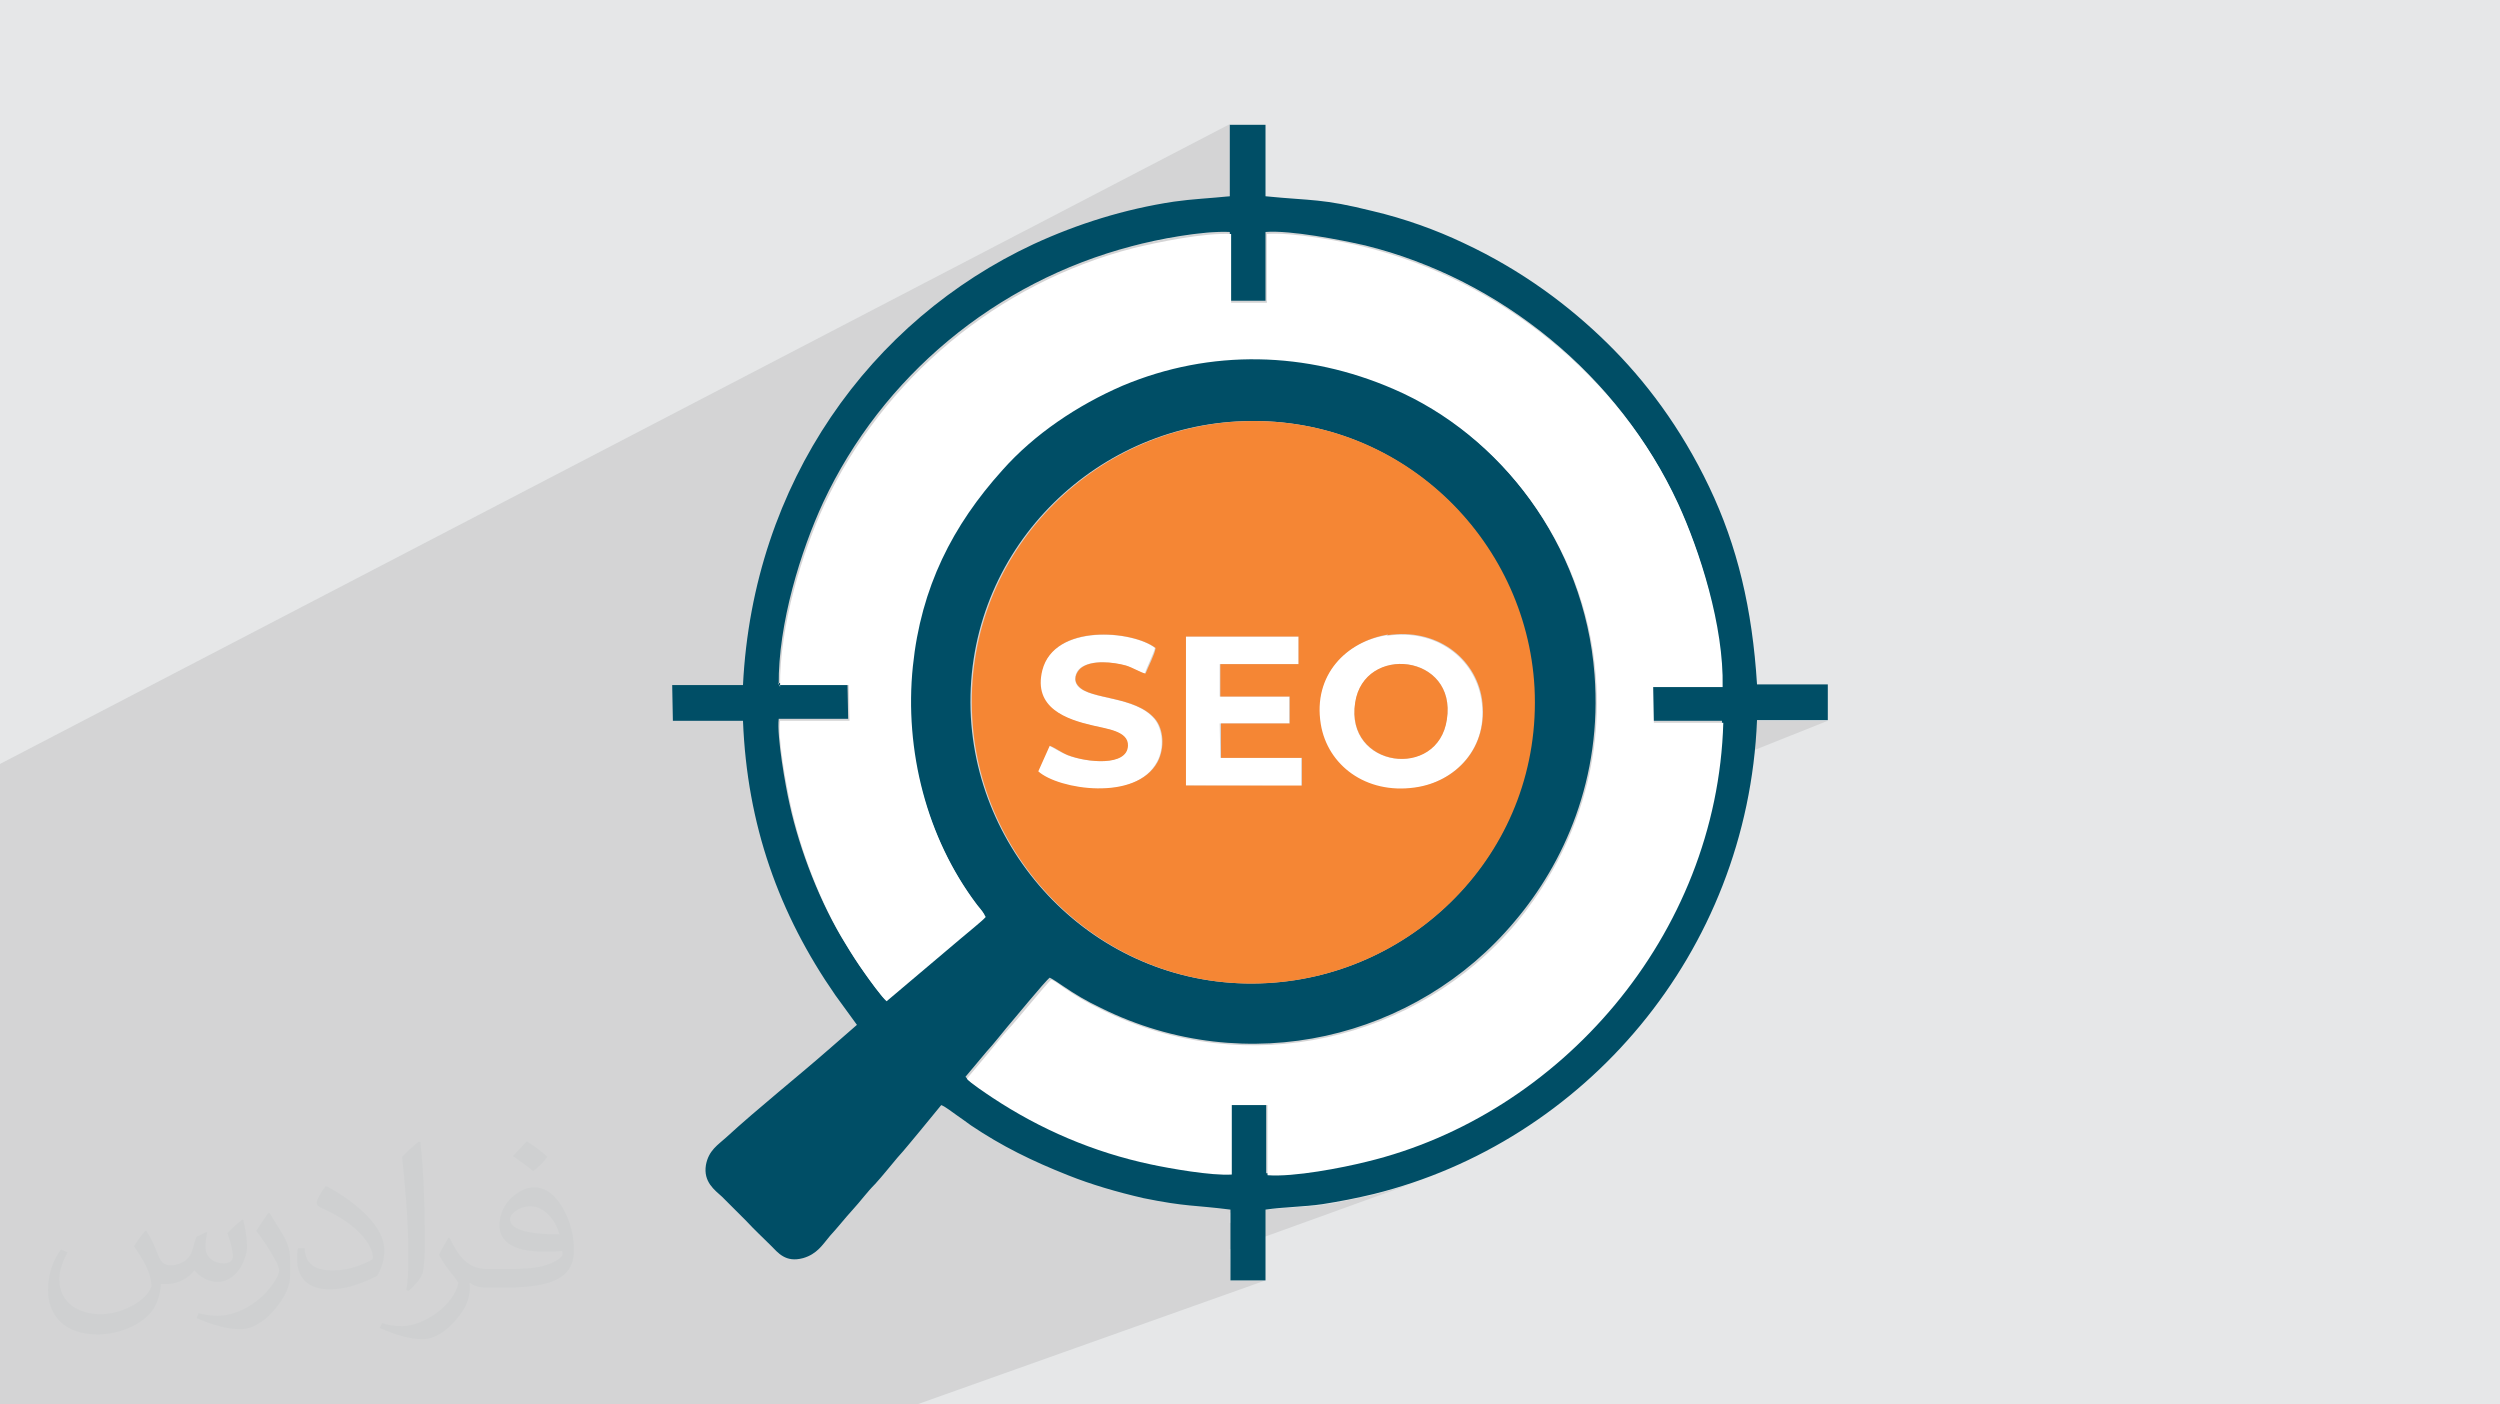 <?xml version="1.0" encoding="UTF-8"?>
<!DOCTYPE svg PUBLIC "-//W3C//DTD SVG 1.1//EN" "http://www.w3.org/Graphics/SVG/1.1/DTD/svg11.dtd">
<!-- Creator: CorelDRAW -->
<svg xmlns="http://www.w3.org/2000/svg" xml:space="preserve" width="94.192mm" height="52.917mm" version="1.1" style="shape-rendering:geometricPrecision; text-rendering:geometricPrecision; image-rendering:optimizeQuality; fill-rule:evenodd; clip-rule:evenodd"
viewBox="0 0 9419.16 5291.66"
 xmlns:xlink="http://www.w3.org/1999/xlink"
 xmlns:xodm="http://www.corel.com/coreldraw/odm/2003">
 <defs>
  <style type="text/css">
   <![CDATA[
    .fil5 {fill:#F58634}
    .fil3 {fill:#004E66}
    .fil0 {fill:#E6E7E8}
    .fil4 {fill:white}
    .fil1 {fill:#373435;fill-opacity:0.031}
    .fil2 {fill:#373435;fill-opacity:0.102}
   ]]>
  </style>
 </defs>
 <g id="Layer_x0020_1">
  <polygon class="fil0" points="-0,0 9419.16,0 9419.16,5291.66 -0,5291.66 "/>
  <path class="fil1" d="M550.85 4636.82c17.98,27.25 29.64,53.44 41.02,82.55 8.46,16.94 12.95,48.16 52.65,48.16 11.63,0 28.32,-3.43 43.13,-11.63 16.66,-8.74 29.36,-21.97 35.99,-42.06l15.87 -53.44 38.63 -19.05 2.64 2.64c-5.28,20.12 -6.6,39.42 -6.6,54.51 0,44.7 38.63,61.65 69.32,61.65 17.98,0 34.14,-8.74 34.14,-25.15 0,-21.16 -8.99,-57.15 -20.65,-89.43 17.98,-17.98 35.99,-35.99 56.62,-50.55l3.17 1.6c8.99,38.1 14.02,75.67 14.02,100.81 0,24.61 -10.85,51.87 -19.84,69.6 -18.52,34.92 -51.33,62.71 -91.01,62.71 -30.15,0 -63.75,-15.09 -86.79,-43.13l-1.32 0c-21.69,27 -55.3,51.33 -109.02,51.33l-16.66 0c-2.64,35.46 -10.31,60.58 -21.97,83.08 -32,62.43 -127,106.63 -216.43,106.63 -124.36,0 -186.79,-71.7 -186.79,-167.21 0,-59 19.3,-113.77 48.95,-152.65l24.33 10.06c-18.52,35.46 -30.96,68.78 -30.96,101.6 0,89.43 72.77,132.03 156.64,132.03 77.8,0 174.09,-49.48 191.57,-106.88 -6.6,-62.71 -30.15,-92.07 -66.14,-149.22 10.85,-19.05 24.87,-38.1 42.34,-58.47l3.17 0 0 0 0 0 -0.02 -0.09zm1434.31 -336.55c26.19,16.41 51.87,35.71 76.99,57.94 -14.02,19.84 -31.5,37.85 -53.19,53.72 -25.15,-20.37 -50.27,-37.85 -75.95,-56.36 17.45,-19.58 34.67,-38.35 52.12,-55.3l0 0 0 0 0 0 0 0 0 0 0.03 0zm13.49 244.48c-42.34,0 -76.99,27.79 -76.99,48.41 0,44.2 84.66,57.94 186,57.4 -12.7,-51.87 -57.15,-105.84 -109.02,-105.84l0.01 0.03zm-95 236.55c55.04,0 103.2,-1.6 139.95,-10.85 41.02,-10.31 75.67,-30.96 75.67,-45.24 0,-3.71 0,-8.2 -1.32,-11.91 -23.01,2.11 -49.48,2.11 -72.49,2.11 -74.6,0 -131.75,-16.94 -154.25,-58.75 -5.56,-11.63 -9.52,-24.61 -9.52,-39.42 0,-40.49 17.45,-79.91 48.16,-107.16 25.65,-22.48 53.97,-36.5 82.8,-36.5 52.12,0 93.65,41.81 122.76,107.7 15.87,35.99 26.72,77.52 26.72,129.92 0,34.92 -9.52,64.29 -31.22,85.98 -40.49,39.17 -115.09,53.97 -229.39,53.97l-51.87 0 0 0 -13.49 0c-28.32,0 -48.69,-5.03 -64.82,-17.45l-2.64 0c0.79,6.6 1.32,12.95 1.32,19.05 0,25.65 -8.46,58.47 -25.65,84.66 -50.8,75.41 -105.84,108.2 -153.47,108.2 -48.16,0 -107.16,-18.52 -160.35,-42.6l9.52 -18.52c17.2,7.14 41.02,11.91 73.81,11.91 85.98,0 198.96,-82.55 212.98,-163.25 -3.17,-6.6 -8.99,-15.34 -17.2,-24.61 -25.15,-29.9 -41.02,-54.76 -55.83,-80.95 12.7,-25.15 24.33,-45.24 35.18,-63.5l4.5 -0.53c36.78,74.88 70.1,117.73 144.45,117.73l11.63 0 0 0 53.97 0 0 0 0 0 0 0 0 0 0 0 0.09 0.01zm-372.54 79.12c6.35,-34.39 6.88,-73.02 6.88,-109.02l0 -53.44c0,-99.75 -12.7,-244.73 -23.01,-339.19 17.98,-19.3 43.13,-42.06 62.97,-57.4l5.82 1.6c13.49,118.8 16.66,256.39 16.66,383.64 0,33.35 -1.32,65.89 -4.5,89.69 -1.85,30.15 -19.3,52.91 -56.62,87.83l-8.2 -3.71zm-383.38 -157.43c1.85,46.84 24.87,83.62 105.31,83.62 50.01,0 92.33,-12.95 139.17,-35.18 8.46,-3.71 12.95,-8.74 12.95,-12.95 0,-29.36 -22.48,-68.25 -60.32,-103.71 -36.78,-33.35 -85.47,-62.71 -130.96,-82.3 -15.62,-6.6 -20.65,-13.49 -20.65,-20.12 0,-13.49 17.98,-41.81 32.82,-62.18l5.03 -0.53c52.12,27.25 110.34,67.74 153.47,112.7 39.17,41.53 63.5,83.62 63.5,129.39 0,33.86 -10.31,65.61 -27,95.25 -57.15,28.83 -118.01,50.8 -178.33,50.8 -73.28,0 -123.29,-34.39 -123.29,-115.09 0,-8.74 0,-22.22 3.17,-39.7l25.15 0 0 0 0 0 0 0 0 0 0 0 -0.02 0zm-132.57 -133.1l45.52 73.56c16.66,27.25 32.28,56.9 32.28,103.71l0 59.79c0,48.41 -30.96,100.28 -80.95,151.61 -39.17,34.67 -73.81,49.48 -105.84,49.48 -47.62,0 -102.13,-14.81 -165.1,-41.81l7.14 -18.52c19.84,5.28 42.85,9.78 71.17,9.78 90.5,-0.53 183.08,-66.67 225.42,-147.37 5.03,-9.27 6.88,-17.98 6.88,-24.08 0,-9.27 -5.03,-19.58 -8.99,-28.83 -23.01,-43.38 -48.69,-83.08 -76.99,-119.86 14.81,-23.29 29.64,-45.77 45.77,-68l3.71 0.53 0 0 0 0 0 0 0 0 0 0 -0.02 0.01z"/>
  <polygon class="fil2" points="6485.2,2581.05 6223.55,2687.74 6223.55,2715.69 6485.2,2715.69 6482.66,2771.57 6619.83,2715.69 6886.55,2715.69 6472.5,2880.8 6464.88,2939.23 6452.18,3010.35 6434.39,3081.48 6416.61,3152.61 6393.75,3221.19 6368.35,3289.78 6340.41,3355.82 6309.92,3419.33 6279.44,3482.83 6243.88,3546.34 6205.77,3607.31 6165.13,3665.73 6121.95,3721.62 6078.76,3777.5 6033.04,3830.85 5984.77,3884.19 5933.97,3932.45 5880.62,3980.72 5827.28,4026.44 5771.39,4069.63 5715.51,4112.81 5657.08,4150.91 5596.12,4186.48 5535.15,4222.04 5471.65,4252.52 5408.14,4283.01 5342.1,4308.41 4633.37,4570.05 4633.37,4608.15 4768.01,4557.35 4783.25,4557.35 4795.95,4554.81 4808.65,4554.81 4821.35,4552.27 4834.05,4552.27 4849.29,4549.73 4861.99,4549.73 4874.69,4549.73 4887.4,4547.19 4902.64,4547.19 4915.34,4547.19 4928.04,4544.65 4940.74,4544.65 4955.98,4542.11 4968.68,4542.11 4981.38,4539.57 4994.09,4537.03 5006.79,4534.49 5019.49,4534.49 5029.65,4531.95 5042.35,4529.41 5055.05,4526.87 5067.75,4524.33 5080.45,4521.79 5090.61,4519.25 5103.32,4516.71 5116.02,4514.17 5126.18,4511.63 5138.88,4509.09 5151.58,4506.55 5164.28,4504.01 5174.44,4501.47 5248.11,4481.14 5321.77,4458.28 5392.9,4432.88 4633.37,4707.22 4635.91,4824.07 4768.01,4824.07 3454.71,5291.48 3330.24,5291.48 3020.33,5291.48 2994.93,5291.48 2911.1,5291.48 2763.77,5291.48 2664.7,5291.48 2636.76,5291.48 2298.91,5291.48 2230.32,5291.48 1760.38,5291.48 1674.01,5291.48 1590.18,5291.48 1590.18,5291.48 1453.01,5291.48 1359.02,5291.48 1051.65,5291.48 988.15,5291.48 904.32,5291.48 856.06,5291.48 754.45,5291.48 718.88,5291.48 713.8,5291.48 457.24,5291.48 424.22,5291.48 259.1,5291.48 154.95,5291.48 127.01,5291.48 48.27,5291.48 -0,5291.48 -0,5243.21 -0,5205.11 -0,5192.41 -0,5184.79 -0,5161.92 -0,5128.9 -0,5093.34 -0,5075.56 -0,5060.31 -0,5034.91 -0,5024.75 -0,5019.67 -0,4973.95 -0,4948.54 -0,4935.84 -0,4879.96 -0,4869.8 -0,4846.94 -0,4839.32 -0,4826.61 -0,4798.67 -0,4775.81 -0,4765.65 -0,4742.79 -0,4732.63 -0,4699.6 -0,4684.36 -0,4674.2 -0,4674.2 -0,4656.42 -0,4648.8 -0,4628.48 -0,4628.48 -0,4618.32 -0,4570.05 -0,4564.97 -0,4559.89 -0,4547.19 -0,4488.76 -0,4470.98 -0,4417.64 -0,4417.64 -0,4412.56 -0,4402.4 -0,4361.75 -0,4359.21 -0,4310.95 -0,4257.6 -0,4189.02 -0,4105.19 -0,4082.33 -0,4026.44 -0,3914.67 -0,3907.05 -0,3815.6 -0,3792.74 -0,3759.72 -0,3741.94 -0,3607.31 -0,3523.48 -0,3482.83 -0,3462.51 -0,3429.49 -0,3269.46 -0,3213.57 -0,3101.8 -0,3099.26 -0,3061.16 -0,2934.15 -0,2878.26 4633.37,467.59 4633.37,736.85 4254.88,929.91 4265.04,927.37 4272.66,924.83 4282.82,922.29 4292.98,919.75 4303.14,917.21 4313.3,914.67 4326.01,912.13 4336.17,909.59 4348.87,909.59 4359.03,907.05 4371.73,904.51 4384.43,901.96 4397.13,899.42 4407.29,896.88 4419.99,894.34 4432.7,891.8 4445.4,889.26 4458.1,886.72 4470.8,886.72 4483.5,884.18 4496.2,881.64 4508.9,881.64 4521.6,879.1 4534.3,879.1 4547.01,876.56 4557.17,876.56 4569.87,874.02 4580.03,874.02 4592.73,874.02 4602.89,874.02 4613.05,874.02 4623.21,874.02 4633.37,874.02 4633.37,940.07 4768.01,874.02 4778.17,874.02 4788.33,871.48 4798.49,871.48 4808.65,871.48 4818.81,874.02 4831.51,874.02 4841.67,874.02 4854.37,874.02 4867.07,876.56 4879.78,876.56 4892.48,879.1 4905.18,881.64 4917.88,881.64 4930.58,884.18 4945.82,886.72 4958.52,886.72 4971.22,889.26 4983.92,891.8 4996.63,894.34 5011.87,896.88 5024.57,899.42 5037.27,901.96 5049.97,904.51 5060.13,907.05 5072.83,909.59 5082.99,912.13 5095.69,914.67 5105.86,917.21 5116.02,917.21 5126.18,919.75 5133.8,922.29 5143.96,924.83 5192.22,937.53 5237.95,952.77 5286.21,968.01 5331.94,983.25 5377.66,1001.03 5423.38,1021.36 5466.57,1041.68 5512.29,1064.54 5555.48,1087.4 5598.66,1110.26 5639.3,1135.67 5682.49,1161.07 5723.13,1189.01 5763.77,1216.95 5801.88,1247.44 5839.98,1277.92 5878.08,1310.94 5913.65,1343.96 5949.21,1376.99 5984.77,1410.01 6017.8,1445.57 6050.82,1483.68 6081.3,1519.24 6111.78,1557.34 6142.27,1595.45 6170.21,1636.09 6198.15,1676.73 6223.55,1717.38 6248.96,1760.56 6274.36,1801.2 6294.68,1844.39 6317.54,1890.11 6325.16,1905.35 6332.78,1923.14 6340.41,1940.92 6348.03,1961.24 6355.65,1979.02 6363.27,1999.34 6370.89,2019.66 6378.51,2039.99 6386.13,2060.31 6393.75,2080.63 6401.37,2103.49 6406.45,2123.81 6414.07,2146.68 6421.69,2169.54 6426.77,2192.4 6434.39,2215.26 6439.47,2238.12 6444.55,2260.99 6449.63,2283.85 6454.72,2306.71 6459.8,2329.57 6464.88,2352.43 6467.42,2377.84 6472.5,2400.7 6475.04,2423.56 6477.58,2446.42 6480.12,2469.28 6482.66,2492.15 6482.66,2515.01 6485.2,2537.87 6485.2,2558.19 "/>
  <path class="fil3" d="M4663.86 1587.83c602.03,-33.02 1084.68,439.46 1112.62,1003.39 33.02,604.57 -436.92,1082.14 -1003.39,1112.62 -602.03,33.02 -1082.14,-439.46 -1115.16,-1000.85 -33.02,-602.03 436.92,-1084.68 1003.39,-1115.16l2.54 0zm-1729.9 993.22c-2.54,-231.16 83.83,-508.05 167.65,-688.4 221,-472.48 647.76,-830.65 1163.42,-965.29 93.99,-25.4 266.72,-58.43 368.33,-53.34l0 259.1 134.63 0 0 -259.1c93.99,-7.62 287.05,30.48 375.95,50.8 513.13,127.01 955.12,492.8 1173.58,965.29 83.83,177.82 172.74,459.78 167.65,690.94l-261.64 0 2.54 134.63 261.64 0c-20.32,802.71 -614.73,1478.41 -1343.78,1653.69 -93.99,22.86 -274.34,58.43 -373.41,50.8l0 -264.18 -134.63 0 0 261.64c-73.67,5.08 -231.16,-22.86 -304.83,-38.1 -213.38,-45.72 -414.06,-132.09 -596.95,-251.48 -22.86,-15.24 -83.83,-53.34 -96.53,-71.13l78.75 -93.99c27.94,-30.48 53.34,-63.51 78.75,-93.99 20.32,-22.86 142.25,-172.74 160.03,-185.44 15.24,7.62 33.02,20.32 48.26,30.48 48.26,33.02 91.45,58.43 144.79,83.83 548.69,271.8 1188.83,116.85 1559.7,-327.69 182.9,-215.92 330.23,-535.99 299.75,-929.72 -38.1,-495.34 -360.71,-906.86 -762.07,-1082.14 -327.69,-142.25 -690.94,-152.41 -1021.17,-12.7 -170.2,71.13 -332.77,180.36 -452.16,317.53 -185.44,208.3 -304.83,442 -337.85,739.21 -33.02,317.53 55.88,650.3 241.32,899.24 10.16,15.24 25.4,27.94 33.02,45.72 -12.7,15.24 -73.67,63.51 -93.99,81.29l-279.42 236.24c-17.78,-15.24 -63.51,-78.75 -81.29,-104.15 -25.4,-35.56 -48.26,-71.13 -71.13,-109.23 -91.45,-147.33 -170.2,-348.01 -208.3,-523.29 -15.24,-66.05 -48.26,-254.02 -40.64,-320.07l261.64 0 -2.54 -134.63 -261.64 0 2.57 7.63zm-401.35 134.64l266.72 0c15.24,391.19 134.63,726.5 348.01,1033.87l81.29 111.77 -99.07 86.37c-124.47,109.23 -271.8,226.08 -393.74,337.85 -30.48,27.94 -66.05,48.26 -76.21,104.15 -10.16,63.51 33.02,93.99 60.97,119.39 30.48,30.48 58.43,58.43 91.45,91.45 30.48,33.02 60.97,60.97 91.45,91.45 27.94,27.94 55.88,66.05 121.93,48.26 53.34,-15.24 73.67,-50.8 101.61,-83.83 30.48,-33.02 55.88,-66.05 83.83,-96.53 30.48,-33.02 55.88,-68.59 86.37,-99.07 27.94,-30.48 55.88,-66.05 83.83,-99.07 27.94,-30.48 55.88,-66.05 83.83,-99.07l81.29 -99.07c15.24,5.08 43.18,27.94 58.43,38.1 17.78,12.7 33.02,22.86 53.34,38.1 116.85,78.75 231.16,134.63 365.79,187.98 88.91,35.56 185.44,63.51 284.51,86.37 162.57,33.02 187.98,25.4 327.69,43.18l0 266.72 132.09 0 0 -266.72c71.13,-10.16 142.25,-10.16 213.38,-20.32 66.05,-10.16 129.55,-22.86 193.06,-38.1 792.55,-195.6 1409.83,-906.86 1445.39,-1785.78l266.72 0 0 -134.63 -266.72 0c-17.78,-284.51 -73.67,-520.75 -180.36,-744.29 -106.69,-223.54 -241.32,-401.36 -383.57,-541.07 -142.25,-139.71 -320.07,-274.34 -543.61,-378.49 -101.61,-48.26 -221,-91.45 -340.39,-119.39 -193.06,-48.26 -226.08,-38.1 -403.9,-55.88l0 -269.26 -134.63 0 0 269.26c-73.67,7.62 -139.71,10.16 -210.84,20.32 -185.44,27.94 -363.25,83.83 -528.37,160.03 -614.73,287.05 -1056.73,896.7 -1094.84,1661.31l-266.72 0 2.54 134.63 -2.55 0.01z"/>
  <path class="fil4" d="M5451.33 2710.61c-35.56,228.62 -386.11,182.9 -345.47,-63.51 35.56,-221 383.57,-182.9 345.47,63.51zm-223.54 -317.53c-157.49,22.86 -284.51,152.41 -254.02,337.85 25.4,152.41 170.2,264.18 353.09,238.78 154.95,-22.86 284.51,-152.41 254.02,-335.31 -25.4,-154.95 -170.2,-266.72 -355.63,-238.78l2.54 -2.54z"/>
  <polygon class="fil4" points="4465.72,2959.55 4902.64,2962.09 4902.64,2855.4 4597.81,2855.4 4595.27,2725.85 4856.91,2725.85 4856.91,2624.24 4595.27,2624.24 4595.27,2502.31 4892.48,2502.31 4892.48,2398.16 4468.26,2398.16 "/>
  <path class="fil4" d="M3952.59 2809.67l-43.18 96.53c76.21,71.13 368.33,116.85 449.62,-35.56 27.94,-50.8 22.86,-121.93 -10.16,-162.57 -73.67,-86.37 -241.32,-71.13 -287.05,-121.93 -20.32,-22.86 -10.16,-53.34 7.62,-68.59 40.64,-33.02 121.93,-22.86 170.2,-10.16 25.4,7.62 58.43,27.94 73.67,30.48 7.62,-25.4 33.02,-73.67 38.1,-96.53 -83.83,-66.05 -378.49,-91.45 -426.76,83.83 -38.1,142.25 91.45,185.44 190.52,208.3 50.8,12.7 132.09,20.32 132.09,76.21 -2.54,78.75 -152.41,63.51 -226.08,35.56 -25.4,-10.16 -50.8,-27.94 -68.59,-35.56l0 -0.01z"/>
  <path class="fil4" d="M2936.5 2581.05l261.64 0 2.54 134.63 -261.64 0c-10.16,66.05 25.4,251.48 40.64,320.07 38.1,175.28 116.85,375.95 208.3,523.29 22.86,38.1 45.72,73.67 71.13,109.23 17.78,25.4 63.51,88.91 81.29,104.15l279.42 -236.24c20.32,-17.78 81.29,-66.05 93.99,-81.29 -7.62,-15.24 -20.32,-30.48 -33.02,-45.72 -187.98,-248.94 -274.34,-581.71 -241.32,-899.24 30.48,-297.21 149.87,-530.91 337.85,-739.21 119.39,-134.63 281.97,-243.86 452.16,-317.53 332.77,-139.71 693.48,-129.55 1021.17,12.7 401.36,172.74 723.96,586.79 762.07,1082.14 30.48,391.19 -119.39,711.26 -299.75,929.72 -370.87,442 -1011.01,596.95 -1559.7,327.69 -53.34,-25.4 -96.53,-50.8 -144.79,-83.83 -15.24,-10.16 -33.02,-25.4 -48.26,-30.48 -15.24,12.7 -137.17,162.57 -160.03,185.44 -27.94,30.48 -53.34,63.51 -78.75,93.99l-78.75 93.99c12.7,15.24 73.67,55.88 96.53,71.13 180.36,119.39 381.03,205.76 596.95,251.48 71.13,15.24 228.62,43.18 304.83,38.1l0 -261.64 134.63 0 0 264.18c99.07,7.62 281.97,-27.94 373.41,-50.8 726.5,-175.28 1320.92,-850.98 1343.78,-1653.69l-261.64 0 -2.54 -134.63 261.64 0c5.08,-231.16 -86.37,-513.13 -167.65,-690.94 -218.46,-472.48 -660.46,-835.73 -1173.58,-965.29 -86.37,-22.86 -281.97,-58.43 -375.95,-50.8l0 259.1 -134.63 0 0 -259.1c-101.61,-5.08 -274.34,30.48 -368.33,53.34 -513.13,132.09 -942.42,492.8 -1163.42,965.29 -83.83,180.36 -170.2,457.24 -167.65,688.4l-2.57 -7.63z"/>
  <path class="fil5" d="M5227.79 2393.08c182.9,-27.94 330.23,83.83 355.63,238.78 27.94,185.44 -99.07,314.99 -254.02,335.31 -182.9,25.4 -327.69,-83.83 -353.09,-238.78 -30.48,-185.44 96.53,-312.45 254.02,-337.85l-2.54 2.54zm-759.53 5.08l424.22 0 0 104.15 -294.67 0 0 121.93 261.64 0 0 101.61 -259.1 0 0 129.55 304.83 0 0 104.15 -436.92 0 0 -561.39zm-513.13 411.51c20.32,7.62 43.18,25.4 68.59,35.56 71.13,27.94 223.54,43.18 226.08,-35.56 2.54,-55.88 -81.29,-63.51 -132.09,-76.21 -99.07,-22.86 -226.08,-66.05 -190.52,-208.3 45.72,-177.82 340.39,-149.87 426.76,-83.83 -2.54,22.86 -27.94,71.13 -38.1,96.53 -15.24,-2.54 -48.26,-22.86 -73.67,-30.48 -45.72,-12.7 -129.55,-22.86 -170.2,10.16 -17.78,15.24 -30.48,45.72 -7.62,68.59 45.72,50.8 213.38,35.56 287.05,121.93 33.02,38.1 38.1,109.23 10.16,162.57 -81.29,149.87 -373.41,104.15 -449.62,35.56l43.18 -96.53 0 0.01zm711.27 -1221.84c-566.47,30.48 -1036.41,513.13 -1003.39,1115.16 30.48,561.39 513.13,1036.41 1115.16,1000.85 563.93,-33.02 1033.87,-508.05 1003.39,-1112.62 -30.48,-563.93 -510.59,-1033.87 -1112.62,-1003.39l-2.54 0z"/>
  <path class="fil5" d="M5451.33 2710.61c38.1,-246.4 -312.45,-284.51 -345.47,-63.51 -38.1,246.4 312.45,292.13 345.47,63.51z"/>
 </g>
</svg>
